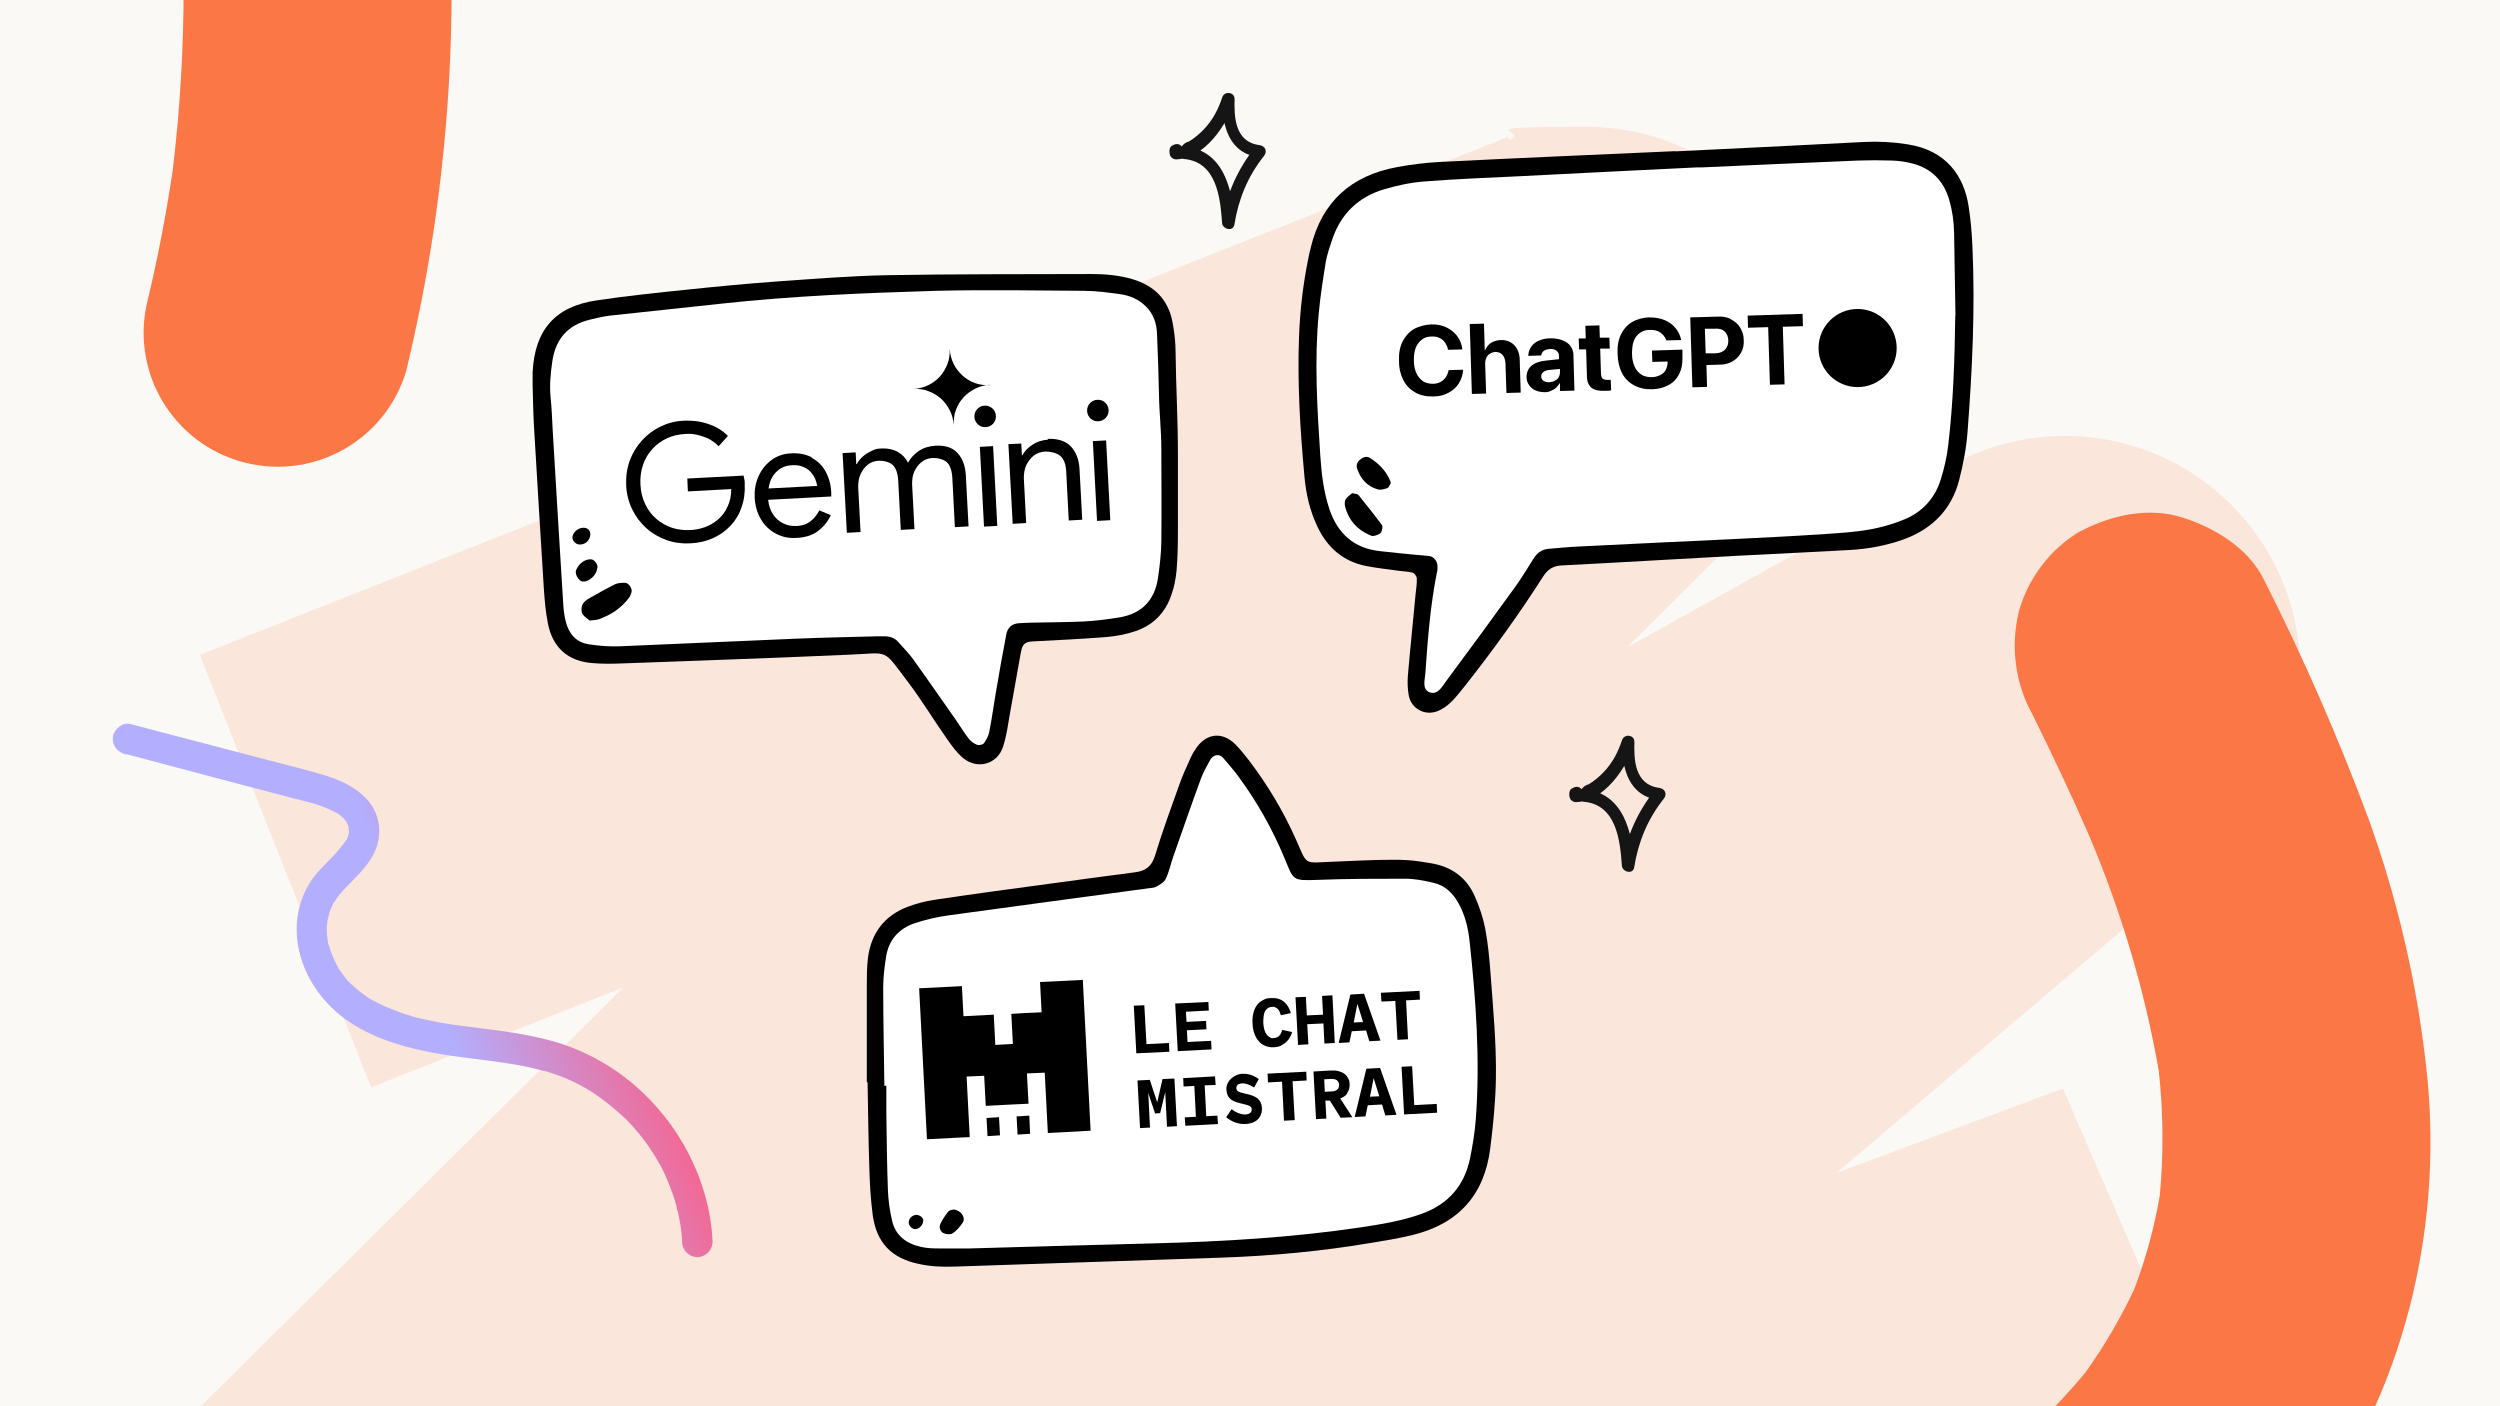 <?xml version="1.0" encoding="UTF-8"?>
<svg id="Calque_1" data-name="Calque 1" xmlns="http://www.w3.org/2000/svg" xmlns:xlink="http://www.w3.org/1999/xlink" version="1.1" viewBox="0 0 1280 720">
  <defs>
    <style>
      .cls-1 {
        clip-path: url(#clippath);
      }

      .cls-2 {
        fill: none;
      }

      .cls-2, .cls-3, .cls-4, .cls-5, .cls-6, .cls-7, .cls-8, .cls-9 {
        stroke-width: 0px;
      }

      .cls-3 {
        fill: #fbf9f6;
      }

      .cls-4 {
        fill: #fbe6dc;
      }

      .cls-5 {
        fill: url(#Dégradé_sans_nom_2);
      }

      .cls-6 {
        fill: #000;
      }

      .cls-7 {
        fill: #fc7746;
      }

      .cls-8 {
        fill: #151515;
      }

      .cls-9 {
        fill: #fff;
      }
    </style>
    <linearGradient id="Dégradé_sans_nom_2" data-name="Dégradé sans nom 2" x1="-44.4" y1="3.8" x2="-44.4" y2="5.3" gradientTransform="translate(4684.6 9911.7) rotate(68.3) scale(234 126.4)" gradientUnits="userSpaceOnUse">
      <stop offset="0" stop-color="#f3a562"/>
      <stop offset=".5" stop-color="#f46692"/>
      <stop offset="1" stop-color="#b3aefd"/>
    </linearGradient>
    <clipPath id="clippath">
      <rect class="cls-2" width="1280" height="720"/>
    </clipPath>
  </defs>
  <g id="a-2">
    <rect class="cls-3" width="1280" height="720"/>
  </g>
  <path class="cls-4" d="M1057.3,223.2c-26.3,0-50.6,8.4-70.4,22.7l-153.8,85.5,47.5-47.1c31.4-21.7,51.9-58,51.9-99,0-66.5-53.9-120.4-120.4-120.4s-27,2.3-39.3,6.6l-.9-1.3L102.3,335.3l87.7,221.4,129.1-51.1-216.3,214.4h1023.9l-70.5-162.7-116,43.3h0l186.8-158.8c30.7-21.8,50.7-57.7,50.7-98.2,0-66.5-53.9-120.4-120.4-120.4h0Z"/>
  <g>
    <path class="cls-6" d="M857.7,77.5c27.4-1.3,61.9-3,96.5-4.8,7.6-.4,15,0,22.5,1.2,20,3.1,28.8,16.4,31.2,31.5,1.1,7,1.7,14.1,2,21.2,1.4,31.5-.1,62.9-2.5,94.3-.6,8.3-2.2,16.7-4.3,24.8-3.9,15.3-14,25.3-28.8,30.6-8.8,3.1-18,4.8-27.3,5.3-19.5,1.1-39,2-58.4,3-29.7,1.6-59.3,3.4-89,4.9-4.6.2-7.3,2.2-9.6,5.8-12.2,19.1-25.4,37.4-39.4,55.2-2.5,3.1-4.9,6.3-7.8,9.1-1.8,1.8-4.2,3.4-6.5,4.4-6.8,2.8-14-1.2-15.1-8.4-.5-3-.6-6.2-.4-9.3,1.2-14.1,2.7-28.2,4-42.3.3-2.6.7-5.3.6-7.9,0-1-1.2-2.6-2.2-2.9-2.1-.6-4.4-.6-6.6-.9-5.7-.8-11.4-1.4-17.1-2.5-11.7-2.3-19.8-9.3-24.9-20-3.9-8.1-5.9-16.7-6.7-25.6-2.2-23.8-3.7-47.7-2.8-71.7.5-13.7,2.1-27.4,4.9-40.9.4-1.7.7-3.5,1.2-5.2,5.7-23.2,20.7-36.5,43.9-40.8,7.4-1.4,14.9-2.3,22.4-2.7,37.6-1.9,75.3-3.5,120-5.5h.2Z"/>
    <path class="cls-9" d="M1001.2,161.8c-.2-14.2-.5-28.4-.7-42.5-.1-5.8-.9-11.4-2.5-17-2.9-9.8-9.1-16.1-18.9-18.6-3.4-.9-7-1.4-10.5-1.5-5.7-.2-11.5-.2-17.3,0-26.6,1.1-53.1,2.3-79.7,3.5-.9,0-1.8,0-2.7,0-30.1,1.5-60.2,2.9-90.3,4.5-16.4.8-32.8,1.4-49.1,2.7-7,.5-14,2-20.8,4-13.2,3.9-22.2,12.6-26.6,25.7-1.3,3.8-2.6,7.6-3.3,11.5-1.4,8.7-2.8,17.5-3.6,26.3-2.3,24.4-.8,48.7.8,73,.6,9.2,1.7,18.5,4.7,27.4,4.3,12.6,12.7,20,26,21.4,6.2.7,12.3,1.3,18.5,1.9,2.2.2,4.4.3,6.6.6,2.6.4,4.4,3,4.2,5.8,0,.9,0,1.8-.3,2.6-3.4,17-4.7,34.2-5.9,51.4-.2,3.4-1.8,8.1,1.8,9.8,4.5,2,6.8-2.9,9-5.8,11.9-16,23.7-32.1,35.3-48.2,3.4-4.7,6.3-9.6,9.4-14.5,1.8-2.8,4.2-4.5,7.5-4.8,5.3-.4,10.6-1,15.9-1.2,25.7-1.3,51.3-2.5,77-3.7,16.4-.8,32.7-1.6,49.1-2.7,7.5-.5,15.1-1,22.5-2.3,6-1.1,12.1-2.8,17.8-5.2,9-3.7,15.4-10.6,18.4-19.9,1.9-5.9,3.3-12,4-18.1,2.6-22,3.3-44.2,3.6-66.3h.1Z"/>
    <path class="cls-6" d="M692.3,252.5c1.6.4,2.8.4,3.2.9,4.1,5.1,8.2,10.2,12.1,15.5.5.8,0,2.7-.5,3.7-.7.9-2.1,1.4-3.3,1.7s-1.8,0-2.6-.4c-6.5-2.8-10.7-7.6-12.5-14.5-.3-1.2-.3-2.8.3-3.8.8-1.3,2.4-2.2,3.3-3.1h0Z"/>
    <path class="cls-6" d="M711.8,247.9c-.5.7-.8,1.8-1.4,2-1.6.5-3.4,1.1-4.9.7-5.4-1.5-8.8-5.3-10.6-10.5-.6-1.7-.2-3.4,1.4-4.7,1.4-1.2,3.2-2,4.8-1.1,4.9,2.9,8.7,7,10.9,12.3,0,.3,0,.8,0,1.2h-.1Z"/>
    <g>
      <path class="cls-6" d="M741.7,189.5c-.3,1.4-.7,2.6-1.5,3.7-.8,1-1.6,1.9-2.8,2.4-1.1.6-2.4.9-3.8.9s-3.5-.3-5-1.3c-1.4-1-2.6-2.3-3.4-4.1s-1.3-3.9-1.3-6.4h0c0-2.5.2-4.7.9-6.5s1.7-3.2,3.2-4.3c1.3-1.1,3-1.6,5-1.6s2.8.1,3.9.7c1.2.5,2.1,1.2,2.8,2.2s1.3,2.1,1.6,3.4v.5l7.4-.2v-.2c-.3-2.5-1.2-4.7-2.6-6.6-1.4-1.9-3.3-3.4-5.6-4.5s-4.9-1.6-7.8-1.5-6.4,1-9,2.5c-2.5,1.6-4.4,3.8-5.7,6.5s-1.9,6.1-1.7,9.9h0c0,3.9.9,7.1,2.3,9.8s3.6,4.8,6.1,6.2,5.6,2.1,9.2,2,5.4-.7,7.7-1.9,4-2.7,5.3-4.8c1.3-2,2-4.3,2.2-6.8v-.2l-7.3.2v.2h0l-.2-.2Z"/>
      <path class="cls-6" d="M773.3,175.2c-1.4-.8-3.1-1.2-5-1.1s-3.6.6-5,1.5c-1.3.9-2.3,2.2-3,3.8h-.1l-.4-13.7-7.3.2,1.1,35.8,7.3-.2-.5-15.2c0-1.1.2-2.2.6-3.1.4-.9,1-1.6,1.8-2.1s1.7-.8,2.7-.9c1.7,0,3,.5,3.8,1.5.9,1,1.4,2.5,1.5,4.3l.5,15.2,7.3-.2-.5-16.7c0-2.2-.5-4-1.3-5.5s-1.9-2.7-3.3-3.5h-.2Z"/>
      <path class="cls-6" d="M800,174.2c-1.7-.6-3.7-1-6.1-1s-4.3.5-6,1.2-3,1.8-3.9,3.1-1.4,2.8-1.5,4.4v.3l6.6-.2v-.2c.2-.9.6-1.6,1.4-2.2.8-.6,1.8-.8,3.2-.9s2.5.3,3.3.9c.8.7,1.2,1.6,1.2,2.7v1.6l-6.5.7c-3.3.3-5.8,1.2-7.5,2.6s-2.6,3.4-2.6,5.8h0c0,1.6.4,2.9,1.3,4.2s1.9,2.1,3.3,2.7,3,.9,4.7.9,2.3-.3,3.2-.7c1-.4,1.9-.9,2.6-1.6.8-.7,1.3-1.5,1.9-2.3h.1v4c.1,0,7.4-.2,7.4-.2l-.5-18.2c0-1.8-.6-3.3-1.5-4.6s-2.3-2.3-4.1-2.9h.1-.1ZM798.7,190.6c0,.9-.2,1.7-.6,2.5-.4.7-1.1,1.4-2,1.8-.8.5-1.8.7-2.8.8s-2.3-.2-3-.7c-.8-.5-1.2-1.3-1.2-2.2h0c0-1,.3-1.7,1.1-2.3s1.8-1,3.1-1.1l5.4-.5v1.9h0v-.2Z"/>
      <path class="cls-6" d="M819,166.6l-7.3.2.2,6.5h-3.6c0,.1.2,5.6.2,5.6h3.6c0-.1.4,13.5.4,13.5,0,2.8.8,4.9,2.3,6.1,1.4,1.2,3.7,1.7,6.6,1.6s1.5,0,2,0,1-.1,1.5-.3l-.2-5.3h-1.6c-1.1,0-1.9-.2-2.5-.6s-.8-1.3-.9-2.6l-.4-12.8h4.9c0-.1-.2-5.6-.2-5.6h-4.9c0,.1-.2-6.3-.2-6.3h-.1.2Z"/>
      <path class="cls-6" d="M845.6,185.3l8.2-.2v.5c0,1.5-.4,2.7-1,3.9s-1.6,2-2.9,2.6-2.6,1-4.3,1-3.8-.3-5.2-1.3c-1.5-1-2.7-2.3-3.5-4.1s-1.3-4.1-1.3-6.6h0c0-2.5.2-4.7.9-6.5s1.7-3.2,3.2-4.2,3-1.5,5.1-1.5,3.8.3,5.2,1.3,2.5,2.2,3.1,3.9v.2l7.6-.2v-.3c-.5-2.3-1.5-4.2-2.9-5.9s-3.3-3.1-5.5-4-4.8-1.4-7.7-1.4-6.5.9-9,2.4-4.4,3.7-5.7,6.4-1.9,6.1-1.7,9.9h0c.1,3.9.9,7.2,2.3,9.9,1.4,2.7,3.6,4.8,6.1,6.2,2.7,1.4,5.7,2.1,9.3,2s6.1-.9,8.5-2.2,4.1-3.2,5.3-5.5,1.8-5.2,1.7-8.5v-4.1c-.1,0-15.6.5-15.6.5l.2,5.6-.2.2h-.2Z"/>
      <path class="cls-6" d="M886.3,163.4c-2-1-4.1-1.4-6.6-1.3l-14.3.4,1.1,35.8,7.5-.2-.3-11.2,6.9-.2c2.5,0,4.6-.6,6.5-1.7s3.2-2.5,4.3-4.4,1.5-4,1.4-6.4h0c0-2.5-.7-4.6-1.8-6.4-1.1-1.8-2.6-3.2-4.6-4.2h-.1v-.2ZM884.9,174.3c0,2-.5,3.5-1.7,4.7-1.1,1.2-2.8,1.8-4.9,1.9h-5c0,.1-.4-12.6-.4-12.6h5c2.2-.2,3.9.3,5,1.3,1.2,1.1,1.9,2.6,2,4.6h0Z"/>
      <polygon class="cls-6" points="895 167.8 905.3 167.5 906.2 197 913.7 196.8 912.8 167.3 923.1 167 922.9 160.7 894.8 161.6 895 167.8"/>
      <circle class="cls-6" cx="951.1" cy="178.2" r="20"/>
    </g>
  </g>
  <g>
    <path class="cls-6" d="M443.8,554.2v-49.2c0-4.9,0-9.8.6-14.6,1.6-12.4,8.2-21.4,20-26,4.5-1.7,9.3-3,14.1-3.7,19.3-2.9,38.6-5.5,57.9-8.1,14.9-2,29.9-4.1,44.8-6,5.5-.7,8.5-3.1,10.2-8.6,3.7-12.3,8.2-24.4,12.5-36.5,1.6-4.6,3.7-9,5.7-13.5.7-1.6,1.6-3.2,2.6-4.6,5.3-8,13.4-9,20.2-2.4,2.5,2.5,4.7,5.3,6.9,8.1,9.7,12.7,17.9,26.4,24.4,41.1,5.8,13.1,3.6,11.6,18.7,11,10.2-.4,20.4-1,30.6-1s13.3.8,19.8,1.8c10.3,1.7,18.1,7.3,22.3,16.9,2.3,5.2,4.2,10.8,5.3,16.4,1.5,7.8,2.2,15.8,2.8,23.8,1.3,17.7,3,35.3,2.7,53.1-.2,12-1.4,23.9-2.9,35.8-3,23.9-16.4,38.6-39.7,44.3-7.3,1.8-14.8,3-22.2,4.2-24.9,4.2-50.1,6.5-75.4,7.4-45.6,1.6-91.3,3-136.9,4.6-6.2.2-12.4,0-18.5-1.4-13.9-2.9-21.6-10.9-23.5-25.2-1-7.9-1.5-15.9-1.7-23.9-.5-14.6-.6-29.3-.9-43.9h-.4Z"/>
    <path class="cls-9" d="M453.1,555.9h.7v13.3c.2,13.3.3,26.6.8,39.9.2,5.3.9,10.6,2.1,15.7,1.7,7.8,7.3,11.9,14.8,13.6,3,.7,6.2.8,9.2.8,5.3,0,10.6,0,15.9,0,31.4-.9,62.9-1.8,94.3-2.6,35.5-.9,70.8-3,105.9-8.2,10.5-1.6,21-3.3,31-6.9,13.7-4.9,22-14.4,24.9-28.6,1.3-6.5,2.4-13.1,2.9-19.7,2.3-30.6.1-61.1-3.2-91.5-.7-6.6-2.3-13.1-5.5-19-2.9-5.3-6.9-9.3-12.9-10.7-4.7-1.1-9.6-2.1-14.4-2.1-15.1,0-30.1,0-45.2.6-12.9.5-12.1,0-16.5-10.6-6.3-15.2-14.3-29.5-24.1-42.7-2.4-3.2-5-6.2-7.6-9.2-2-2.2-5-1.7-6.6,1.1-1.7,3.1-3.5,6.2-4.7,9.5-4.9,13.3-9.5,26.7-14.2,40-1.3,3.8-2.1,7.7-3.8,11.3-.8,1.8-3,3-4.9,4.1-1.1.6-2.6.6-3.9.8-34.2,4.6-68.5,9.2-102.7,13.9-5.7.8-11.3,2.1-16.8,3.9-8.2,2.7-13.5,8.4-14.9,17.1-.8,5.2-1.5,10.5-1.5,15.8,0,16.8.4,33.7.6,50.5h.3Z"/>
    <path class="cls-6" d="M488.4,619.3c3.7.3,6.2,4.3,4.5,6.7-1.4,2.1-3.2,4.2-5.2,5.5-1.1.7-3.4.5-4.8-.2s-2.2-2.9-1.5-4.5c1.1-2.3,2.5-4.5,4.1-6.5.7-.8,2.3-.9,3-1.1h0Z"/>
    <path class="cls-6" d="M465.3,626.3c-.3-2.1,1.5-4.1,3.8-4.3,1.7,0,3.7,1.4,3.6,2.9,0,2.1-1.8,4.2-3.9,4.4-1.5.2-3.3-1.4-3.5-3h0Z"/>
    <g>
      <g>
        <polygon class="cls-6" points="554.4 501.7 538.9 502.5 538.9 502.5 532.5 502.8 533.3 518.3 524.2 518.7 524.2 518.7 517.8 519.1 518.6 534.5 509.6 535 508.8 519.5 508.8 519.5 493.3 520.3 492.5 504.9 492.5 504.9 477.1 505.7 477.1 505.7 470.6 506 473 552.4 473 552.4 474.6 583.3 474.6 583.3 490.1 582.5 490.1 582.5 496.5 582.2 495.7 566.7 495.7 566.7 495.7 566.7 494.9 551.2 503.9 550.8 504.7 566.2 504.7 566.2 520.2 565.4 520.2 565.4 526.6 565.1 525.8 549.6 534.9 549.2 536.5 580.1 536.5 580.1 551.9 579.3 551.9 579.3 558.4 578.9 557.6 563.5 557.6 563.5 557.6 563.5 556 532.6 556 532.6 556 532.6 554.4 501.7 554.4 501.7"/>
        <polygon class="cls-6" points="505.6 581.7 505.6 581.7 512 581.3 511.5 572 511.5 572 505.1 572.4 505.6 581.7"/>
        <polygon class="cls-6" points="521 580.9 521 580.9 527.4 580.5 527 571.2 527 571.2 520.5 571.6 521 580.9"/>
      </g>
      <polygon class="cls-6" points="598.5 534 587 534.6 585.9 514.7 580.5 514.9 581.8 539.3 598.7 538.5 598.5 534"/>
      <polygon class="cls-6" points="620.1 532.9 608 533.5 607.7 527.5 617.7 527 617.5 522.7 607.5 523.2 607.2 518 618.9 517.4 618.7 513 601.7 513.8 603 538.2 620.3 537.3 620.1 532.9"/>
      <path class="cls-6" d="M656,535.2c1-.5,1.9-1.1,2.7-1.8.7-.7,1.3-1.5,1.8-2.4s.8-1.7,1.1-2.6l-5.1-1.1c-.3,1.1-.7,2.1-1.4,2.9-.7.8-1.7,1.2-3,1.3s-1.3,0-1.9-.4c-.6-.3-1.1-.7-1.6-1.3s-.9-1.4-1.2-2.4c-.3-1-.5-2.2-.6-3.6,0-2.8.2-4.9,1-6.2s1.9-2,3.4-2.1,1.3,0,1.8.3c.5.2.9.5,1.3.9s.7.9.9,1.4c.2.5.4,1.1.6,1.7l5.1-1.1c-.7-2.5-1.8-4.4-3.5-5.8-1.7-1.4-3.8-2-6.5-1.9s-3,.4-4.3,1.1c-1.2.6-2.3,1.5-3.1,2.6-.8,1.1-1.4,2.5-1.8,4.1s-.5,3.4-.4,5.4.4,3.6,1,5.1c.5,1.5,1.3,2.8,2.2,3.8.9,1.1,2,1.8,3.3,2.4,1.3.5,2.7.8,4.4.7s2.7-.4,3.8-.8v-.2Z"/>
      <polygon class="cls-6" points="678.1 534.3 683.4 534 682.2 509.6 676.9 509.9 677.4 519.5 669.1 519.9 668.6 510.4 663.3 510.6 664.6 535 669.9 534.7 669.3 524.4 677.6 524 678.1 534.3"/>
      <path class="cls-6" d="M699.4,527.5l1.7,5.6,5.7-.3-8.4-24-7,.4-6,24.8,5.5-.3,1.2-5.7,7.3-.4h0ZM695,514l2.9,9.3-4.8.2,1.9-9.6h0Z"/>
      <polygon class="cls-6" points="720.9 532.1 719.9 512.2 727 511.8 726.8 507.3 707 508.3 707.3 512.8 714.4 512.5 715.5 532.4 720.9 532.1"/>
      <polygon class="cls-6" points="592.5 564.4 588.7 552.9 582.4 553.2 583.7 577.6 588.8 577.3 587.9 559.6 591.4 570.1 594 569.9 596.6 559.2 597.5 576.9 602.6 576.6 601.3 552.2 595.2 552.5 592.5 564.4"/>
      <polygon class="cls-6" points="616.8 555.7 622.4 555.5 622.1 551.1 605.8 552 606 556.3 611.5 556 612.3 571.8 606.6 572.1 606.9 576.4 623.6 575.5 623.3 571.2 617.6 571.5 616.8 555.7"/>
      <path class="cls-6" d="M638.2,560.1c-4.1-.9-5.1-1.4-5.2-3h0c0-1.3.9-2.3,2.9-2.4s4,.7,6.2,2.1l2.4-4.3c-2.5-1.9-5.4-2.9-8.8-2.7s-8,3.4-7.8,8h0c.3,5,3.4,6.3,8.1,7.3,4,.9,4.8,1.5,4.9,2.9h0c0,1.5-1.1,2.5-3.2,2.6s-4.9-.9-7.1-2.7l-2.8,4.1c2.9,2.5,6.6,3.7,10.1,3.5,5-.3,8.4-3.2,8.2-8.2h0c-.2-4.4-3-6.1-7.8-7.2h0Z"/>
      <polygon class="cls-6" points="649.2 554.2 656.4 553.8 657.4 573.8 662.9 573.5 661.8 553.6 669 553.2 668.8 548.7 649 549.7 649.2 554.2"/>
      <path class="cls-6" d="M689.7,559.7c.9-1.2,1.4-2.8,1.3-4.6s-.3-2.2-.8-3.1c-.5-.9-1.1-1.7-2-2.3-.8-.6-1.8-1-3-1.3s-2.4-.4-3.8-.3l-8.9.5,1.3,24.4,5.3-.3-.5-9.2h2.3c0,0,5.5,8.8,5.5,8.8l6-.3-6.2-9.6c1.5-.5,2.8-1.4,3.7-2.7h-.2ZM684.7,557.8c-.7.6-1.6,1-2.8,1l-3.6.2-.3-6.4,3.6-.2c1.2,0,2.2.2,2.9.7.7.6,1.1,1.3,1.1,2.3s-.2,1.8-.9,2.4h0Z"/>
      <path class="cls-6" d="M699.6,547.1l-6,24.8,5.5-.3,1.2-5.7,7.3-.4,1.7,5.6,5.7-.3-8.4-24-7,.4h0ZM701.4,561.6l1.9-9.6,2.9,9.3-4.8.2h0Z"/>
      <polygon class="cls-6" points="724.1 565.8 723 545.9 717.6 546.2 718.9 570.6 735.8 569.7 735.6 565.2 724.1 565.8"/>
    </g>
  </g>
  <g>
    <g>
      <path class="cls-6" d="M603.1,232.4c0-17.2-1-34.5-1.2-51.8,0-5.3-.6-10.6-1.6-15.8-2.2-11.5-9.4-18.6-20.6-21.9-6.9-2-13.9-2.6-21-2.6-35,.1-70,0-105,.6-18.6.4-37.1,1.9-55.7,3.2-15.5,1.1-30.9,2.6-46.3,4.2-15.5,1.6-30.9,3.2-46.2,5.5-21.3,3.1-31.7,15.1-32.8,36.8v6.6c.2,7,.3,14.1.7,21.2,1.6,27.4,3.3,54.8,5,82.2.4,6.2.9,12.4,2.1,18.5,2.4,12.4,10.2,19.4,22.7,20.4,4.8.4,9.7.4,14.6.2,27.9-1,55.8-2,83.7-3.1,11.1-.4,22.1-1,33.2-1.4,21.1-.8,16.8-3.7,30.5,14.4,6.9,9.2,12.9,19.1,19.5,28.5,2.5,3.6,5.2,7.4,8.5,10.1,7.4,6,17.6,3,20.4-6,1.8-5.5,2.5-11.2,3.5-16.9,1.9-10.5,3.7-20.9,5.6-31.4.8-4.2,2.1-5.3,6.2-5.5,12.3-.7,24.7-1.2,37.1-2.2,5.2-.4,10.5-1.4,15.5-3.1,8.8-3,15-9.2,18.1-18.1,1.5-4.1,2.4-8.5,2.8-12.9.6-7,.7-14.1.7-21.2v-38.5h0Z"/>
      <path class="cls-9" d="M594.6,229.5h0c0-9.3-1.1-18.5-1.2-27.8-.2-10.2-.6-20.4-1-30.6-.2-5.5-1.8-10.5-5.9-14.4-3.6-3.5-8.1-5.4-13-6.1-6.1-.8-12.3-1.7-18.5-1.7-25.3-.2-50.5-.6-75.8,0-36.8,1.1-73.5,2.6-110.1,6.6-18.9,2.1-37.9,4-56.8,6.1-3.5.4-7,1.3-10.4,2.1-11.2,2.7-17.4,9.9-19.1,21.2-.9,6.2-1.5,12.3-.9,18.5.6,5.7.8,11.5,1.1,17.3,1.8,29.6,3.5,59.3,5.4,88.9.2,3.1.6,6.2,1.4,9.1,1.6,6,5.4,10.3,11.8,11.2,5.2.8,10.6,1.2,15.8,1,30.1-1.2,60.2-2.7,90.3-3.9,13.7-.6,27.5-.8,41.2-1.2h4c2.8,0,5.2.8,7.1,3,2.3,2.7,4.9,5.2,7,8,7.5,10.4,14.8,21,22.2,31.5,2.3,3.3,4.3,6.7,6.8,9.9,1,1.3,2.6,2.5,4.2,3.1,1,.4,2.9,0,3.5-.7,1.3-1.7,2.4-3.8,2.8-5.9,1.3-6.5,2.2-13.1,3.3-19.7,1.7-10,3.5-20.1,5.4-30.1.7-3.6,2.8-5.5,6.3-5.8,2.2-.2,4.4-.2,6.6-.3,8.9-.2,17.7-.2,26.6-.6,6.2-.3,12.4-1.1,18.5-2.1,11.4-1.9,18.1-8.9,19.7-20.3.9-6.1,1.6-12.3,1.7-18.5.2-16,0-31.9,0-47.9Z"/>
      <path class="cls-6" d="M302,317.8c-1.1-.9-2.6-1.9-3.6-3.2-1.2-1.7-.7-5,.6-6.2.6-.6,1.3-1.3,2-1.7,4.6-2.6,9.2-5.2,14-7.6,1.5-.7,3.4-.7,5.1-.7s3.9,3,3.2,4.9c-.3.8-.5,1.7-1,2.4-4,5.6-9.5,9.2-15.9,11.4-1.2.4-2.6.4-4.4.6h0Z"/>
      <path class="cls-6" d="M298.5,297.8c-2.2-.2-4.4-3.9-3.5-6,1.5-3.5,4.9-5.8,7.9-5.4,1.3.2,3.1,2.4,3,3.8-.2,3.5-2.7,6.4-6.2,7.5-.4.1-.9,0-1.3,0h0Z"/>
      <path class="cls-6" d="M302.3,273.6c-.3,3.4-3.1,5.7-6.3,5.1-1.6-.3-3.2-2.4-2.9-3.9.5-2.6,3.1-4.6,5.7-4.6s3.6,2,3.4,3.4h.1Z"/>
    </g>
    <g>
      <path class="cls-6" d="M506.8,197.2c-2.7.1-5.3-.2-7.7-1.1-2.4-.9-4.6-2.2-6.4-3.9s-3.4-3.7-4.5-6-1.8-4.8-1.9-7.6c0,2.7-.2,5.3-1.2,7.7-.9,2.4-2.2,4.6-3.8,6.4-1.7,1.9-3.7,3.4-6,4.5s-4.8,1.8-7.6,1.9c2.7-.1,5.3.2,7.7,1.2,2.4.9,4.6,2.2,6.4,3.8s3.3,3.7,4.5,6,1.8,4.8,2,7.5c0-2.7.2-5.3,1.1-7.7s2.2-4.6,3.9-6.4c1.7-1.9,3.7-3.3,6-4.5s4.8-1.8,7.5-2v.2Z"/>
      <path class="cls-6" d="M380.8,243.5l-28.9,1.5.3,6.6,22.2-1.2c0,3.5-.7,6.6-2,9.2-1.2,2.6-2.8,4.7-4.8,6.4-2,1.7-4.2,3-6.7,3.9s-5.1,1.4-7.8,1.5-6.2-.2-9.1-1.2-5.6-2.5-7.9-4.5c-2.4-2-4.3-4.5-5.7-7.5-1.5-3-2.3-6.3-2.5-10.1s.3-7.2,1.4-10.3,2.7-5.8,4.8-8c2.1-2.3,4.6-4.1,7.4-5.4,2.8-1.3,5.9-2,9.1-2.2s4.5,0,6.6.5,4.1,1.2,5.9,2.1c1.8,1,3.5,2.2,4.8,3.7l4.8-5.3c-2.7-2.7-6-4.8-10-6.1-4-1.4-8.2-1.9-12.6-1.7s-8.2,1.2-11.9,3c-3.7,1.8-6.9,4.2-9.6,7.2s-4.8,6.5-6.2,10.3c-1.4,3.9-2,8.1-1.8,12.6s1.3,8.6,3.1,12.3c1.8,3.7,4.2,6.9,7.2,9.6s6.4,4.7,10.3,6.1,7.9,1.9,12.2,1.7,8.2-1.1,11.7-2.7,6.5-3.7,9-6.4c2.5-2.7,4.4-5.8,5.6-9.5,1.3-3.6,1.8-7.6,1.6-11.9h0c0-.9,0-1.6-.2-2.3s-.3-1.4-.4-2.1v.2Z"/>
      <path class="cls-6" d="M415.7,234.2c-3-1.6-6.5-2.3-10.6-2.1s-7.4,1.4-10.3,3.6c-2.9,2.2-5,4.9-6.5,8.3-1.5,3.4-2.1,7-1.9,10.9s1.3,7.8,3.2,11c1.9,3.2,4.4,5.6,7.6,7.3,3.2,1.7,6.7,2.5,10.7,2.2,4.5-.2,8.2-1.4,11-3.6,2.9-2.2,5-4.9,6.5-8l-5.9-2.5c-1.1,2.1-2.5,4-4.4,5.5s-4.3,2.4-7.3,2.5-4.5-.3-6.7-1.3-4-2.6-5.4-4.8c-1.3-2-2.1-4.4-2.4-7.3l32.3-1.7v-2.1c-.2-4.1-1.2-7.6-2.9-10.7-1.7-3.1-4.1-5.4-7.1-7v-.2ZM393.5,250.1c.2-1.3.5-2.5.9-3.7.9-2.4,2.3-4.3,4.2-5.8,1.9-1.5,4.1-2.3,6.8-2.4s4.1.1,5.7.8c1.6.6,2.9,1.5,3.9,2.6s1.8,2.3,2.4,3.6c.5,1.3.8,2.5,1,3.6l-24.9,1.3h0Z"/>
      <path class="cls-6" d="M479,228.2c-3.4.2-6.2,1.1-8.6,2.7-2.3,1.6-4.2,3.6-5.5,6-1.1-2.3-2.8-4.1-5.2-5.5-2.3-1.3-5.1-1.9-8.2-1.8s-3.6.5-5.3,1.3c-1.7.8-3.2,1.7-4.5,2.9s-2.3,2.4-3,3.8h-.3l-.3-6-6.7.4,2.2,40.8,7-.4-1.2-22.9c0-2.3.2-4.5,1.1-6.5s2.1-3.7,3.7-5,3.5-2,5.7-2.1,5.3.5,7.1,2.1c1.7,1.6,2.7,4.3,2.9,8.3l1.3,25,7-.4-1.2-23c0-2.3.2-4.4,1.1-6.4s2.1-3.6,3.7-4.9c1.6-1.3,3.5-2,5.7-2.1s5.4.5,7.2,2.1c1.7,1.5,2.7,4.3,2.9,8.2l1.3,25.1,7-.4-1.4-26.2c-.3-4.7-1.6-8.5-4.2-11.3-2.5-2.8-6.3-4.1-11.3-3.8h0Z"/>
      <path class="cls-6" d="M536.6,225.1c-2.9.2-5.6,1-8,2.6s-4.1,3.4-5.1,5.4h-.3l-.3-6-6.6.3,2.2,40.8,6.9-.4-1.2-23c0-2.2.3-4.3,1.1-6.3.9-2,2.2-3.7,3.8-5.1,1.7-1.3,3.7-2.1,5.9-2.2s5.6.5,7.6,2,3.1,4.3,3.3,8.2l1.3,25.1,6.9-.4-1.4-26.2c-.3-4.8-1.8-8.6-4.5-11.4-2.7-2.8-6.7-4-11.8-3.8l.2.4Z"/>
      <path class="cls-6" d="M504.1,207.7c-1.5,0-2.8.7-3.8,1.8s-1.5,2.5-1.4,4,.7,2.8,1.8,3.8c1.1,1,2.5,1.5,4,1.4s2.8-.7,3.8-1.8,1.5-2.5,1.4-4-.7-2.8-1.8-3.8c-1.1-1-2.4-1.5-4-1.4Z"/>
      <rect class="cls-6" x="502.7" y="228.6" width="6.8" height="40.9" transform="translate(-12.3 26.8) rotate(-3)"/>
      <path class="cls-6" d="M565.8,206.1c-1.1-1-2.4-1.5-4-1.4s-2.8.7-3.8,1.8-1.5,2.5-1.4,4,.7,2.8,1.8,3.8c1.1,1,2.5,1.5,4,1.4s2.8-.7,3.8-1.8,1.5-2.5,1.4-4-.7-2.8-1.8-3.8Z"/>
      <rect class="cls-6" x="560.6" y="225.6" width="6.8" height="40.9" transform="translate(-12.1 29.9) rotate(-3)"/>
    </g>
  </g>
  <g id="Groupe_75365" data-name="Groupe 75365">
    <path id="Tracé_316915" data-name="Tracé 316915" class="cls-5" d="M65.3,386.3l56.6,15,28.6,7.5,6.7,1.7c1,.2,1.9.6,2.8.7-2.1-.4-.4-.1,0,0s1,.4,1.6.5c3.7,1.2,7.3,2.7,10.7,4.5,1,.5-1.6-1.1,0-.1.4.2.9.6,1.3.9.7.5,1.3,1,1.9,1.6l.7.7c1.3,1.2-1.2-1.3,0,0,.6.7,1.2,1.5,1.7,2.3.7,1.1-.4-.4-.4-.6,0,.5.4.9.6,1.3,0,.4.2.6.4,1v.5c.4.9.4.6,0-.6,0,.9,0,1.6.2,2.3,0,.9-.4,1.5,0-.4,0,.4,0,.9,0,1.2,0,.6-.4,1.3-.4,1.9,0-1.8.4-1.2,0-.4,0,.2,0,.5-.2.7-.2.6-.5,1.2-.9,1.8-.2.4-.4.7-.6,1.1,1-2.1.5-.9,0-.4-1.8,2.6-3.8,5-6,7.3-4.4,4.6-9.3,9-12.5,14.6-4.1,6.9-6.3,15-6.2,23.1,0,15,7.2,29.5,17.8,39.8,11.9,11.6,28,17.8,43.8,21.5,16.4,3.9,33.4,4.9,49.9,7.7,4.3.7,8.4,1.6,12.5,2.7,1,.2,1.9.5,2.9.7,1.9.5-1.6-.5.4,0,.4,0,.7.2,1.2.4,1.9.6,3.9,1.2,5.7,1.9,3.5,1.3,6.9,2.8,10.2,4.5.7.4,1.5.7,2.2,1.2s2.2,1,2.2,1.2c0-.2-1.5-.9-.2,0,.4.2.7.5,1.1.6.9.5,1.7,1.1,2.6,1.7,2.9,1.9,5.8,4.1,8.5,6.3,1.3,1.1,2.6,2.2,3.9,3.3.7.6,1.3,1.2,2.1,1.9.4.2.6.6,1,.9.2.2.5.5.7.7q.3.3,0,0c-.6-1,0,0,.4.4s.7.7,1.1,1.1c.6.6,1.1,1.2,1.7,1.8,1.2,1.3,2.4,2.8,3.7,4.3,2.2,2.8,4.4,5.6,6.3,8.6,1,1.5,1.8,2.8,2.7,4.3.2.5.5.9.7,1.3.7,1.2-.2-.4-.2-.5.4,1,.9,1.8,1.5,2.7,1.7,3.2,3.2,6.6,4.5,10s2.6,6.8,3.5,10.3c0,.6.6,3.4.2.9,0,.9.4,1.7.6,2.4.4,1.8.7,3.7,1.1,5.5.6,3.5,1,7.1,1.1,10.6.5,4.3,4.4,7.4,8.6,6.9,4.3-.6,7.3-4.4,6.9-8.6-1.6-30.9-17.3-60.3-40.7-80.1-12.2-10.2-26.4-17.8-41.8-22-16.9-4.7-34.6-6-51.9-8.5-3.9-.6-7.9-1.3-11.8-2.2-1.8-.4-3.7-.9-5.4-1.2-1-.2-1.9-.5-2.9-.9-1.1-.4,1.8.6,0,0-.7-.2-1.5-.5-2.1-.6-3.7-1.2-7.3-2.6-10.8-4.1-1.7-.7-3.3-1.6-4.9-2.4-.5-.2-1-.5-1.5-.7s-1.9-.9,0,0c-1-.5-1.9-1.1-2.8-1.7-3.2-2.2-6.1-4.5-8.9-7.2-1.2-1.1,1.2,1.3,0,.1-.2-.2-.5-.5-.6-.7-.6-.6-1.1-1.3-1.7-1.9-1.1-1.5-2.2-2.9-3.2-4.4-.5-.6-.9-1.3-1.2-1.9-.7-1.1.2.5.4.6-.2-.5-.4-.9-.6-1.2-.9-1.6-1.5-3.2-2.2-4.7-.6-1.6-1.1-3.2-1.6-4.7,0-.6,0-1.7,0,.5,0-.5-.2-1-.4-1.3-.2-.9-.4-1.8-.5-2.8-.2-1.6-.4-3-.4-4.6v-1.1c0-.7.2-1.5,0,.5,0-.9,0-1.8.2-2.7,0-1.6.5-3.2.9-4.7,0-.4.2-.7.2-1.1-.2,2.1-.2.9,0,.2.2-.9.6-1.7,1-2.6.2-.7.6-1.3,1-2.1,0-.2.2-.5.4-.9.7-1.5-1,1.6,0,.1,1-1.3,1.8-2.7,2.9-4,2.1-2.6,4.5-5,6.8-7.3,4.6-4.7,9.5-9.9,11.8-16.2,3.2-8.2,1.8-17.5-3.8-24.3-5.6-6.6-13.6-10.5-21.7-13-9.4-2.9-19-5.2-28.5-7.7l-57.7-15.1-14-3.7c-4-1.1-8.5,2.7-9,6.6-.5,4.6,2.4,7.9,6.7,9"/>
  </g>
  <path class="cls-8" d="M601.1,74.1c-.3,0-.6.3-.8.4-1.4.6-1.7,2.3-1.5,3.6,0,.4,0,.7.2,1.1.2,1.3,1.8,2.4,3.1,2.4,14.7-.4,26.1-17.7,30.1-30.1-2.1-.3-4.2-.6-6.3-.9-.3,14.1,3.4,28.1,19.2,30-.8-1.8-1.5-3.6-2.3-5.5-9,11.4-14.7,23.7-16.9,38.1,2.1.3,4.2.6,6.3.9-1.2-17.2-5.6-37.4-26.1-39.1-4.1-.3-4.1,6.1,0,6.4,16.8,1.4,18.7,19.8,19.6,32.7.2,3.3,5.7,4.7,6.3.9,2.1-13.1,6.9-24.8,15.2-35.2,1.8-2.3.6-5.1-2.3-5.5-12.9-1.6-13-14.9-12.8-23.6,0-3.7-5.2-4.2-6.3-.9-2.1,6.3-4.9,11.7-9.5,16.5-2.2,2.3-4.7,4.4-7.5,6.1-3.4,1-4.9,3.4-4.7,7.3,3.9-1.8.7-7.4-3-5.6h0Z"/>
  <path class="cls-8" d="M805.8,403.2c-.3.1-.6.3-.8.4-1.4.6-1.7,2.3-1.5,3.6,0,.4,0,.7.2,1.1.2,1.3,1.8,2.4,3.1,2.4,14.7-.4,26.1-17.7,30.1-30.1-2.1-.3-4.2-.6-6.3-.9-.3,14.1,3.4,28.1,19.2,30-.8-1.8-1.5-3.6-2.3-5.5-9,11.4-14.7,23.7-16.9,38.1,2.1.3,4.2.6,6.3.9-1.2-17.2-5.6-37.4-26.1-39.1-4.1-.3-4.1,6.1,0,6.4,16.8,1.4,18.7,19.8,19.6,32.7.2,3.3,5.7,4.7,6.3.9,2.1-13.1,6.9-24.8,15.2-35.2,1.8-2.3.6-5.1-2.3-5.5-12.9-1.6-13-14.9-12.8-23.6,0-3.7-5.2-4.2-6.3-.9-2.1,6.3-4.9,11.7-9.5,16.5-2.2,2.3-4.7,4.4-7.5,6.1-3.4,1-4.9,3.4-4.7,7.3,3.9-1.8.7-7.4-3-5.6h0Z"/>
  <g class="cls-1">
    <g>
      <g id="Calque_2" data-name="Calque 2">
        <path id="Tracé_316136" data-name="Tracé 316136" class="cls-7" d="M1065.2,271.9c-15.4,9.1-26.6,23.8-31.5,41-4.4,17.9-2,36.8,6.9,52.9,10.3,20.7,20.2,41.7,29.4,62.9,16.2,38.4,28.1,78.5,35.3,119.6,2.3,21.2,2.5,42.6.5,63.9-2.8,16.3-7.2,32.3-13,47.8-7.1,15-15.5,29.4-25.2,42.9-13.5,16.2-28.5,31.1-44.9,44.4-24.9,18.1-51.7,33.4-79.9,45.8-40.4,15.9-82.4,27.1-125.4,33.4-62.4,7.5-125.4,7.5-187.8,0-22.1-3.3-44-7.5-65.8-12.7-36.7-9.4-74.1,12.7-83.5,49.5-9.2,35.8,11.6,72.4,47,82.8,94.8,22.9,192.8,28.9,289.7,17.8,37.4-4,74.4-11,110.7-20.8,35.3-10.2,69.5-23.6,102.4-39.9,62.9-30.7,117.2-76.6,157.9-133.5,45-63.9,63.1-146.4,54.2-223.6-4.8-43.2-14.7-85.7-29.4-126.6-15.6-41.9-33.5-82.9-53.7-122.8-7.9-15.9-24.7-26.2-41-31.5-17.6-5.9-36.9-1.6-52.9,6.8"/>
      </g>
      <g id="Calque_2-2" data-name="Calque 2-2">
        <path id="Tracé_316136-2" data-name="Tracé 316136-2" class="cls-7" d="M-466.2-348.1c9.1,15.4,23.8,26.6,41,31.5,17.9,4.4,36.8,2,52.9-6.9,20.7-10.3,41.7-20.2,62.9-29.4,38.4-16.2,78.5-28.1,119.6-35.3,21.2-2.3,42.6-2.5,63.9-.5,16.3,2.8,32.3,7.2,47.8,13,15,7.1,29.4,15.5,42.9,25.2,16.2,13.5,31.1,28.5,44.4,44.9,18.1,24.9,33.4,51.7,45.8,79.9,15.9,40.4,27.1,82.4,33.4,125.4,7.5,62.4,7.5,125.4,0,187.8-3.3,22.1-7.5,44-12.7,65.8-9.4,36.7,12.7,74.1,49.5,83.5,35.8,9.2,72.4-11.6,82.8-47,22.9-94.8,28.9-192.8,17.8-289.7-4-37.4-11-74.4-20.8-110.7-10.2-35.3-23.6-69.5-39.9-102.4-30.7-62.9-76.6-117.2-133.5-157.9-63.9-45-146.4-63.1-223.6-54.2-43.2,4.8-85.7,14.7-126.6,29.4-41.9,15.6-82.9,33.5-122.8,53.7-15.9,7.9-26.2,24.7-31.5,41-5.9,17.6-1.6,36.9,6.8,52.9"/>
      </g>
    </g>
  </g>
</svg>